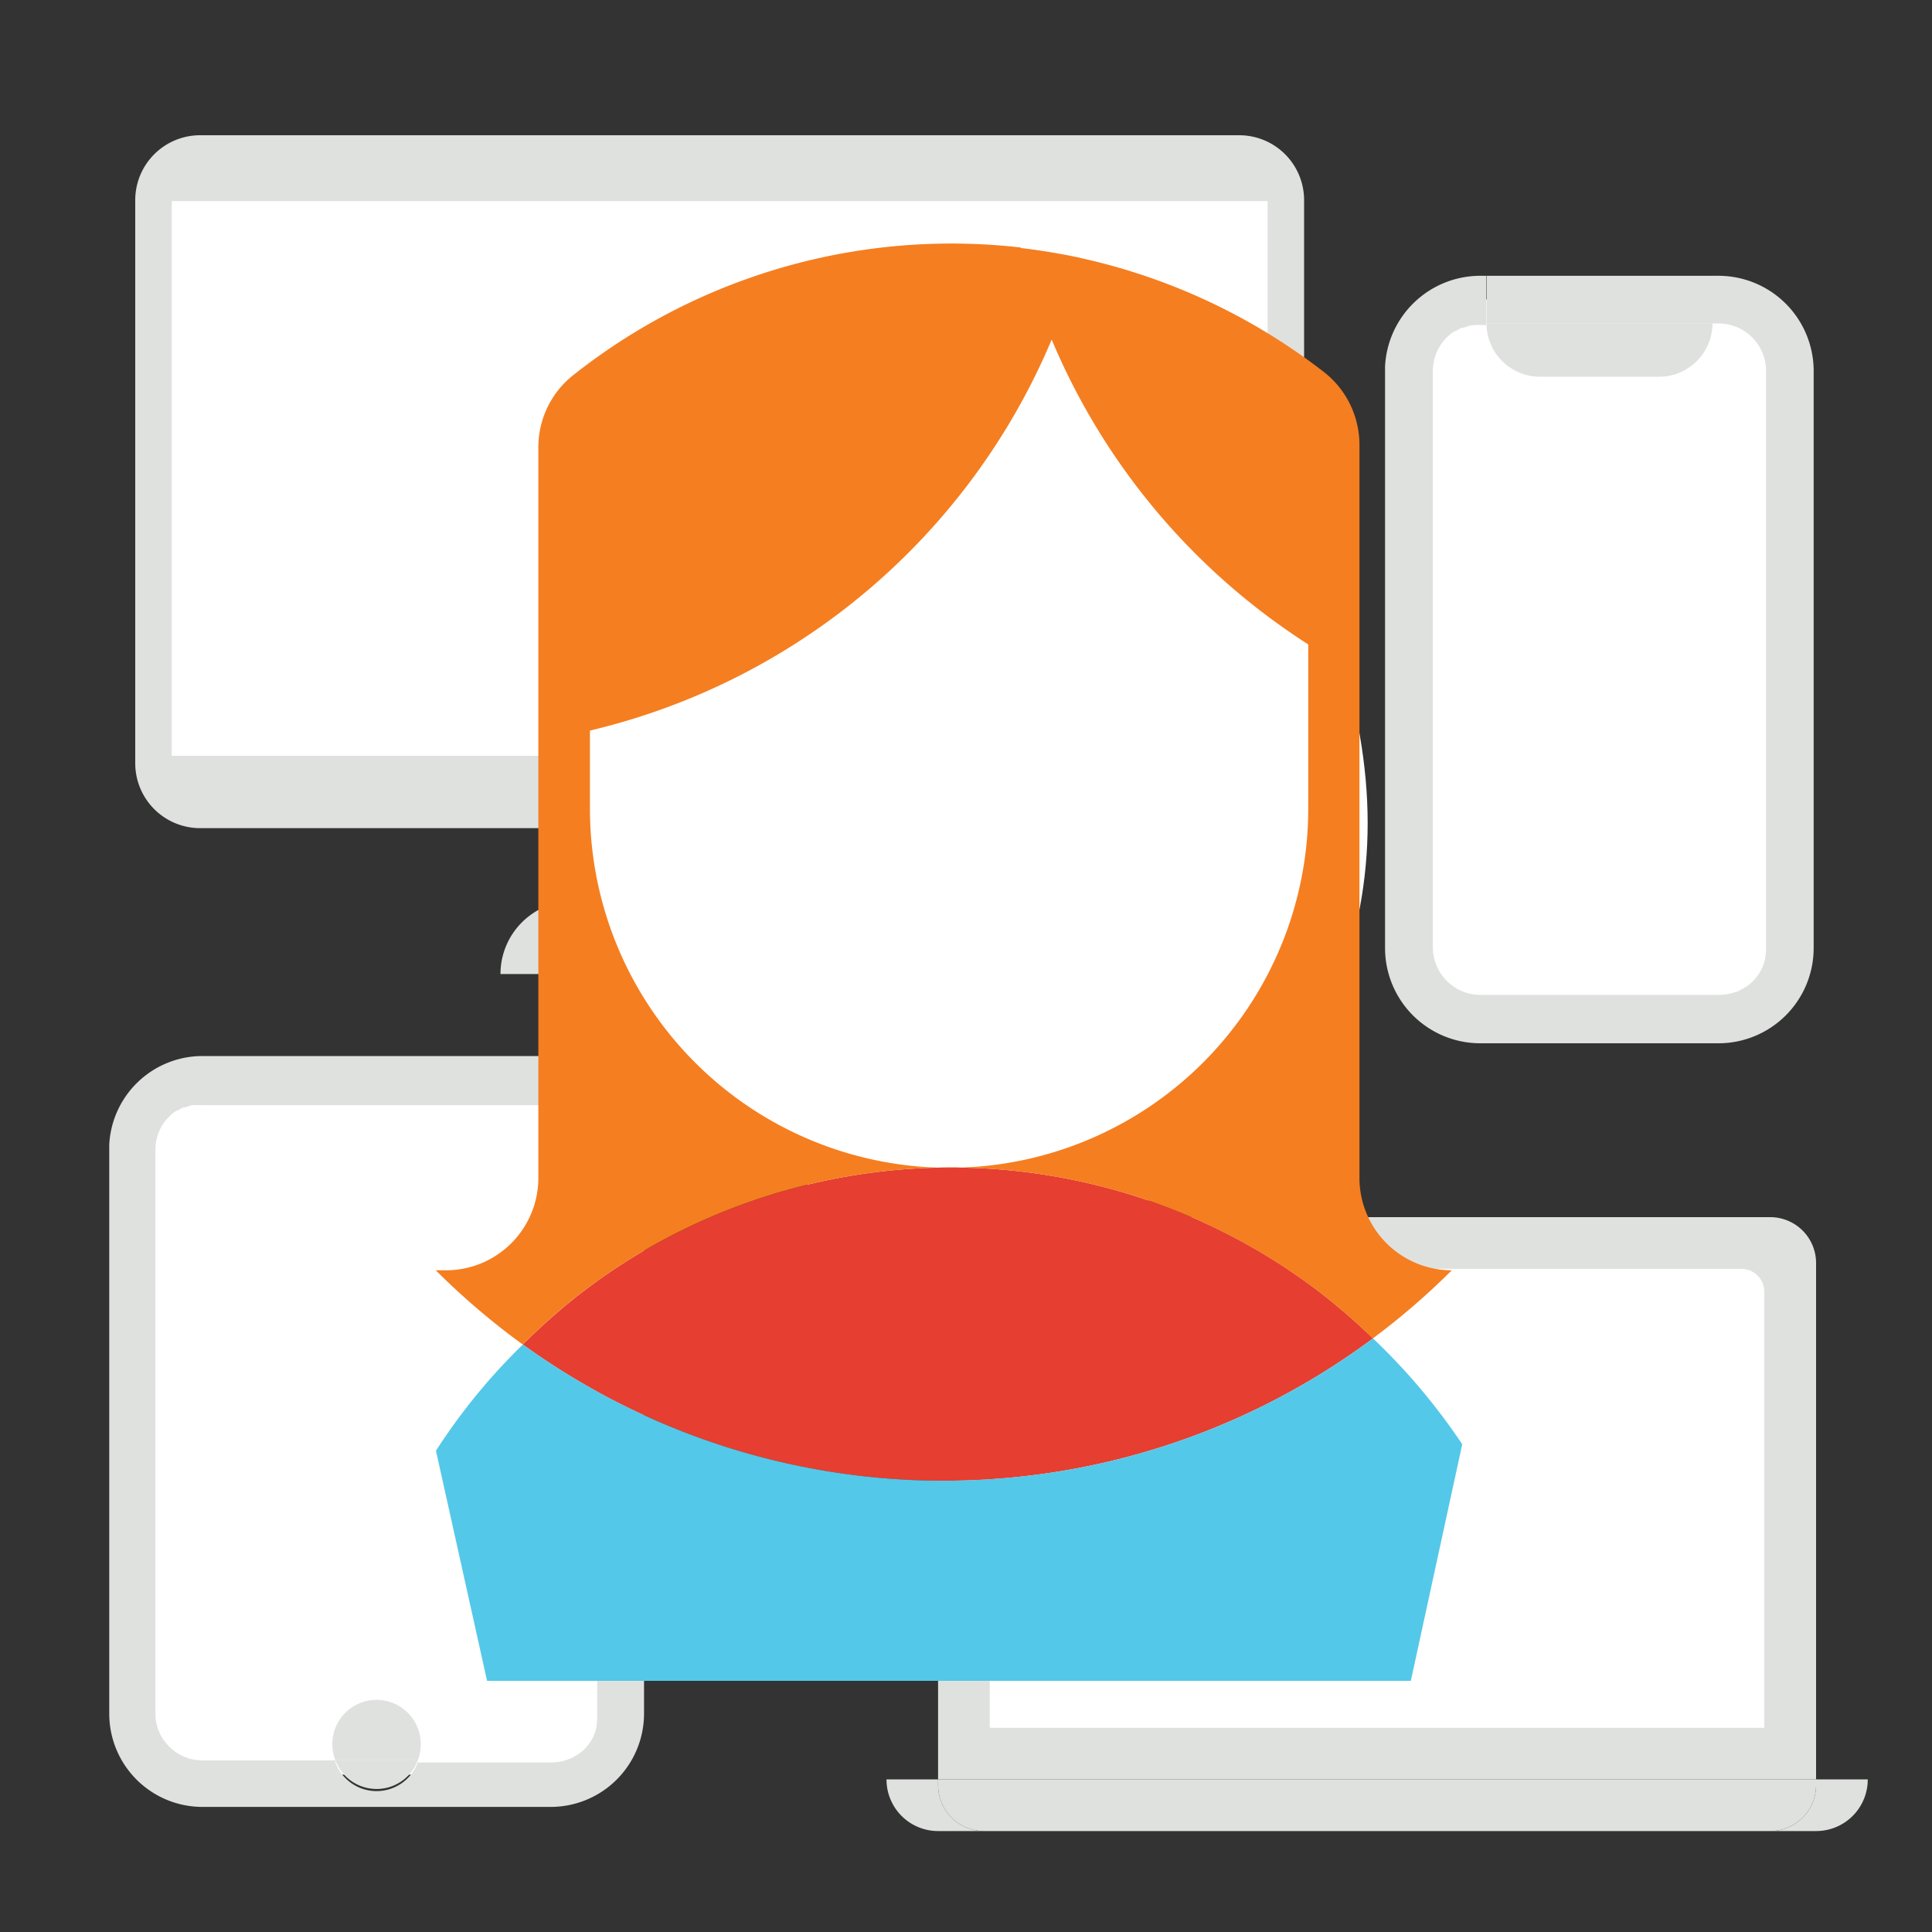 <svg id="Layer_1" data-name="Layer 1" xmlns="http://www.w3.org/2000/svg" viewBox="0 0 200 200"><rect x="0" y="0" width="200" height="200" fill="#333333" stroke="none"/><defs><style>.cls-1{fill:#fff;}.cls-2{fill:none;}.cls-3{fill:#dfe1df;}.cls-4{fill:#e63e30;}.cls-5{fill:#54c8e8;}.cls-6{fill:#f57e20;}</style></defs><rect class="cls-1" x="3.81" y="124.63" width="70.4" height="47.75" transform="translate(187.51 109.5) rotate(90)"/><path class="cls-2" d="M39,176a4.54,4.54,0,0,1,4.27,6.19H57a4.92,4.92,0,0,0,1.59-.29c.09,0,.19-.05.28-.09h0a4.08,4.08,0,0,0,.58-.32h0l.23-.12a6.13,6.13,0,0,0,.68-.56l0,0h0a4.9,4.9,0,0,0,.58-.7h0a4.21,4.21,0,0,0,.42-.78l0,0a5.29,5.29,0,0,0,.24-.8s0-.07,0-.11a4.6,4.6,0,0,0,.08-.84.59.59,0,0,0,0-.13V119a5.23,5.23,0,0,0-.1-1,5.44,5.44,0,0,0-.25-.81,1.11,1.11,0,0,0-.07-.16,5,5,0,0,0-.39-.72l-.07-.1a4.48,4.48,0,0,0-.48-.58l-.09-.09a5.17,5.17,0,0,0-.62-.52l-.14-.09a5.29,5.29,0,0,0-.74-.4,4.84,4.84,0,0,0-1.87-.38H20.94a3,3,0,0,0-.43,0,4.71,4.71,0,0,0-.54,0h0a3.5,3.5,0,0,0-.46.14l-.3.09-.14,0h0a4.19,4.19,0,0,0-.59.32l-.08,0-.15.08a4.38,4.38,0,0,0-.66.55l0,0h0A4.78,4.78,0,0,0,16.12,119v58.45a4.5,4.5,0,0,0,.1,1,4.7,4.7,0,0,0,.28.9,5,5,0,0,0,1,1.47l.06.07a4.81,4.81,0,0,0,3.41,1.41H34.72A4.54,4.54,0,0,1,39,176Z"/><path class="cls-3" d="M66.67,177.41V119A9.66,9.66,0,0,0,57,109.32H20.94a9.67,9.67,0,0,0-9.63,9.17v58.92a9.65,9.65,0,0,0,9.64,9.64H57A9.66,9.66,0,0,0,66.67,177.41Zm-31.95,4.82H20.94a4.81,4.81,0,0,1-3.41-1.41l-.06-.07a5,5,0,0,1-1-1.47,4.7,4.7,0,0,1-.28-.9,4.5,4.5,0,0,1-.1-1V119a4.78,4.78,0,0,1,1.42-3.41h0l0,0a4.38,4.38,0,0,1,.66-.55l.15-.08.08,0a4.19,4.19,0,0,1,.59-.32h0l.14,0,.3-.09a3.5,3.5,0,0,1,.46-.14h0a4.71,4.71,0,0,1,.54,0,3,3,0,0,1,.43,0H57a4.84,4.84,0,0,1,1.87.38,5.29,5.29,0,0,1,.74.4l.14.09a5.17,5.17,0,0,1,.62.52l.09.09a4.48,4.48,0,0,1,.48.58l.07.1a5,5,0,0,1,.39.72,1.11,1.11,0,0,1,.07.16,5.44,5.44,0,0,1,.25.81,5.23,5.23,0,0,1,.1,1v58.45a.59.59,0,0,1,0,.13,4.6,4.6,0,0,1-.08.84s0,.07,0,.11a5.29,5.29,0,0,1-.24.8l0,0a4.21,4.21,0,0,1-.42.78h0a4.9,4.9,0,0,1-.58.7h0l0,0a6.13,6.13,0,0,1-.68.56l-.23.12h0a4.08,4.08,0,0,1-.58.32h0c-.09,0-.19.06-.28.09a4.92,4.92,0,0,1-1.59.29H43.25a4.55,4.55,0,0,1-8.53,0Z"/><path class="cls-3" d="M43.56,180.61a4.58,4.58,0,1,0-8.84,1.62h8.53A4.62,4.62,0,0,0,43.56,180.61Z"/><path class="cls-3" d="M43.25,182.23H34.72a4.55,4.55,0,0,0,8.53,0Z"/><rect class="cls-1" x="100.91" y="129.02" width="83.69" height="53.96" rx="3"/><path class="cls-3" d="M188,184.8v-.6H97.11v.6a4.76,4.76,0,0,0,4.76,4.75h81.36A4.75,4.75,0,0,0,188,184.8Z"/><path class="cls-3" d="M183.23,126H101.87a4.76,4.76,0,0,0-4.76,4.75V184.2H188V130.75A4.75,4.75,0,0,0,183.23,126Zm-.59,52.86H102.46V133.72a2.37,2.37,0,0,1,2.38-2.37h75.42a2.38,2.38,0,0,1,2.38,2.37Z"/><path class="cls-3" d="M97.11,184.8v-.6H91.77a5.34,5.34,0,0,0,5.34,5.35h4.76A4.76,4.76,0,0,1,97.11,184.8Z"/><path class="cls-3" d="M188,184.2v.6a4.75,4.75,0,0,1-4.75,4.75H188a5.34,5.34,0,0,0,5.35-5.35Z"/><path class="cls-3" d="M128.28,14H20.72A6.72,6.72,0,0,0,14,20.72V79a6.72,6.72,0,0,0,6.72,6.73H66.94V78.14H82.06v7.57h46.22A6.72,6.72,0,0,0,135,79V20.72A6.72,6.72,0,0,0,128.28,14Z"/><path class="cls-3" d="M66.94,93.27H59.37a7.56,7.56,0,0,0-7.56,7.56H97.19a7.56,7.56,0,0,0-7.56-7.56H82.06V85.71H66.94Z"/><rect class="cls-3" x="66.94" y="78.14" width="15.12" height="7.56"/><rect class="cls-1" x="17.78" y="20.82" width="113.44" height="57.42"/><path class="cls-1" d="M141.58,85.22c0,23.83-17.7,43.16-39.54,43.16S58,102.84,58,79s22.21-45.54,44-45.54S141.58,61.38,141.58,85.22Z"/><path class="cls-4" d="M142.13,138.55a66.45,66.45,0,0,0-5.61-4.86,62.91,62.91,0,0,0-76.23.06,65.1,65.1,0,0,0-6.17,5.43A74.35,74.35,0,0,0,142.13,138.55Z"/><path class="cls-5" d="M142.13,138.55a74.35,74.35,0,0,1-88,.63,62.42,62.42,0,0,0-9,11L50.42,174h95.63l5.32-24.49A64.58,64.58,0,0,0,142.13,138.55Z"/><path class="cls-6" d="M108.86,35.13a69.3,69.3,0,0,0,26.57,31.58v17h0a37.18,37.18,0,1,1-74.36,0V75.63a69.15,69.15,0,0,0,47.81-40.5h0a67.31,67.31,0,0,0,2.9-8.45c-2-.42-4-.76-6.06-1l-.07-.06A63.06,63.06,0,0,0,59.31,38.86a9.51,9.51,0,0,0-3.58,7.47v75.61a9.56,9.56,0,0,1-9.55,9.56H45.11a75.51,75.51,0,0,0,9,7.68,65.1,65.1,0,0,1,6.17-5.43,62.91,62.91,0,0,1,76.23-.06,66.45,66.45,0,0,1,5.61,4.86,75,75,0,0,0,8.17-7.05,9.56,9.56,0,0,1-9.56-9.56V46.06A9.57,9.57,0,0,0,137,38.47a63.24,63.24,0,0,0-25.27-11.79"/><rect class="cls-1" x="146.77" y="31.01" width="38.59" height="74.01" rx="3"/><path class="cls-3" d="M159.42,39h12.32a5.54,5.54,0,0,0,5.54-5.54h-23.4A5.54,5.54,0,0,0,159.42,39Z"/><polygon class="cls-3" points="177.28 33.48 177.28 28.55 174.66 28.55 172.35 28.55 158.81 28.55 153.88 28.55 153.88 33.48 177.28 33.48"/><path class="cls-3" d="M177.9,28.55h-.62v4.93h.62a4.14,4.14,0,0,1,.87.09h0c.1,0,.2,0,.3.06h0c.09,0,.18.06.27.09a4.34,4.34,0,0,1,.48.14,6.79,6.79,0,0,1,.75.41l.14.1a5.38,5.38,0,0,1,.64.52l.09.1a3.87,3.87,0,0,1,.48.59.44.44,0,0,1,.08.11,4,4,0,0,1,.4.73,1.11,1.11,0,0,0,.07.16,4.68,4.68,0,0,1,.25.83,4.62,4.62,0,0,1,.1,1V98.15s0,.09,0,.14a4.81,4.81,0,0,1-.09.85.35.35,0,0,1,0,.11,5.59,5.59,0,0,1-.26.82.08.08,0,0,1,0,0,4.73,4.73,0,0,1-.43.8h0a5.21,5.21,0,0,1-.6.72h0l0,0a4.18,4.18,0,0,1-.69.57c-.08,0-.16.08-.23.13h0c-.2.11-.39.23-.6.32h0a2.46,2.46,0,0,1-.29.09,4.84,4.84,0,0,1-1.62.29H153.26a4.9,4.9,0,0,1-3.48-1.44l-.06-.07a4.92,4.92,0,0,1-1-1.5,5.48,5.48,0,0,1-.29-.92,5.36,5.36,0,0,1-.1-1V38.4a4.92,4.92,0,0,1,1.46-3.49h0l0,0a5.11,5.11,0,0,1,.68-.55,1.29,1.29,0,0,1,.16-.09l.08,0a4.36,4.36,0,0,1,.6-.33h0l.15,0,.3-.1a4.19,4.19,0,0,1,.47-.14h0a5.14,5.14,0,0,1,.55-.06c.15,0,.29,0,.44,0h.62V28.55h-.62a9.88,9.88,0,0,0-9.84,9.38V98.15a9.86,9.86,0,0,0,9.85,9.85H177.9a9.86,9.86,0,0,0,9.85-9.85V38.4A9.86,9.86,0,0,0,177.9,28.55Z"/></svg>